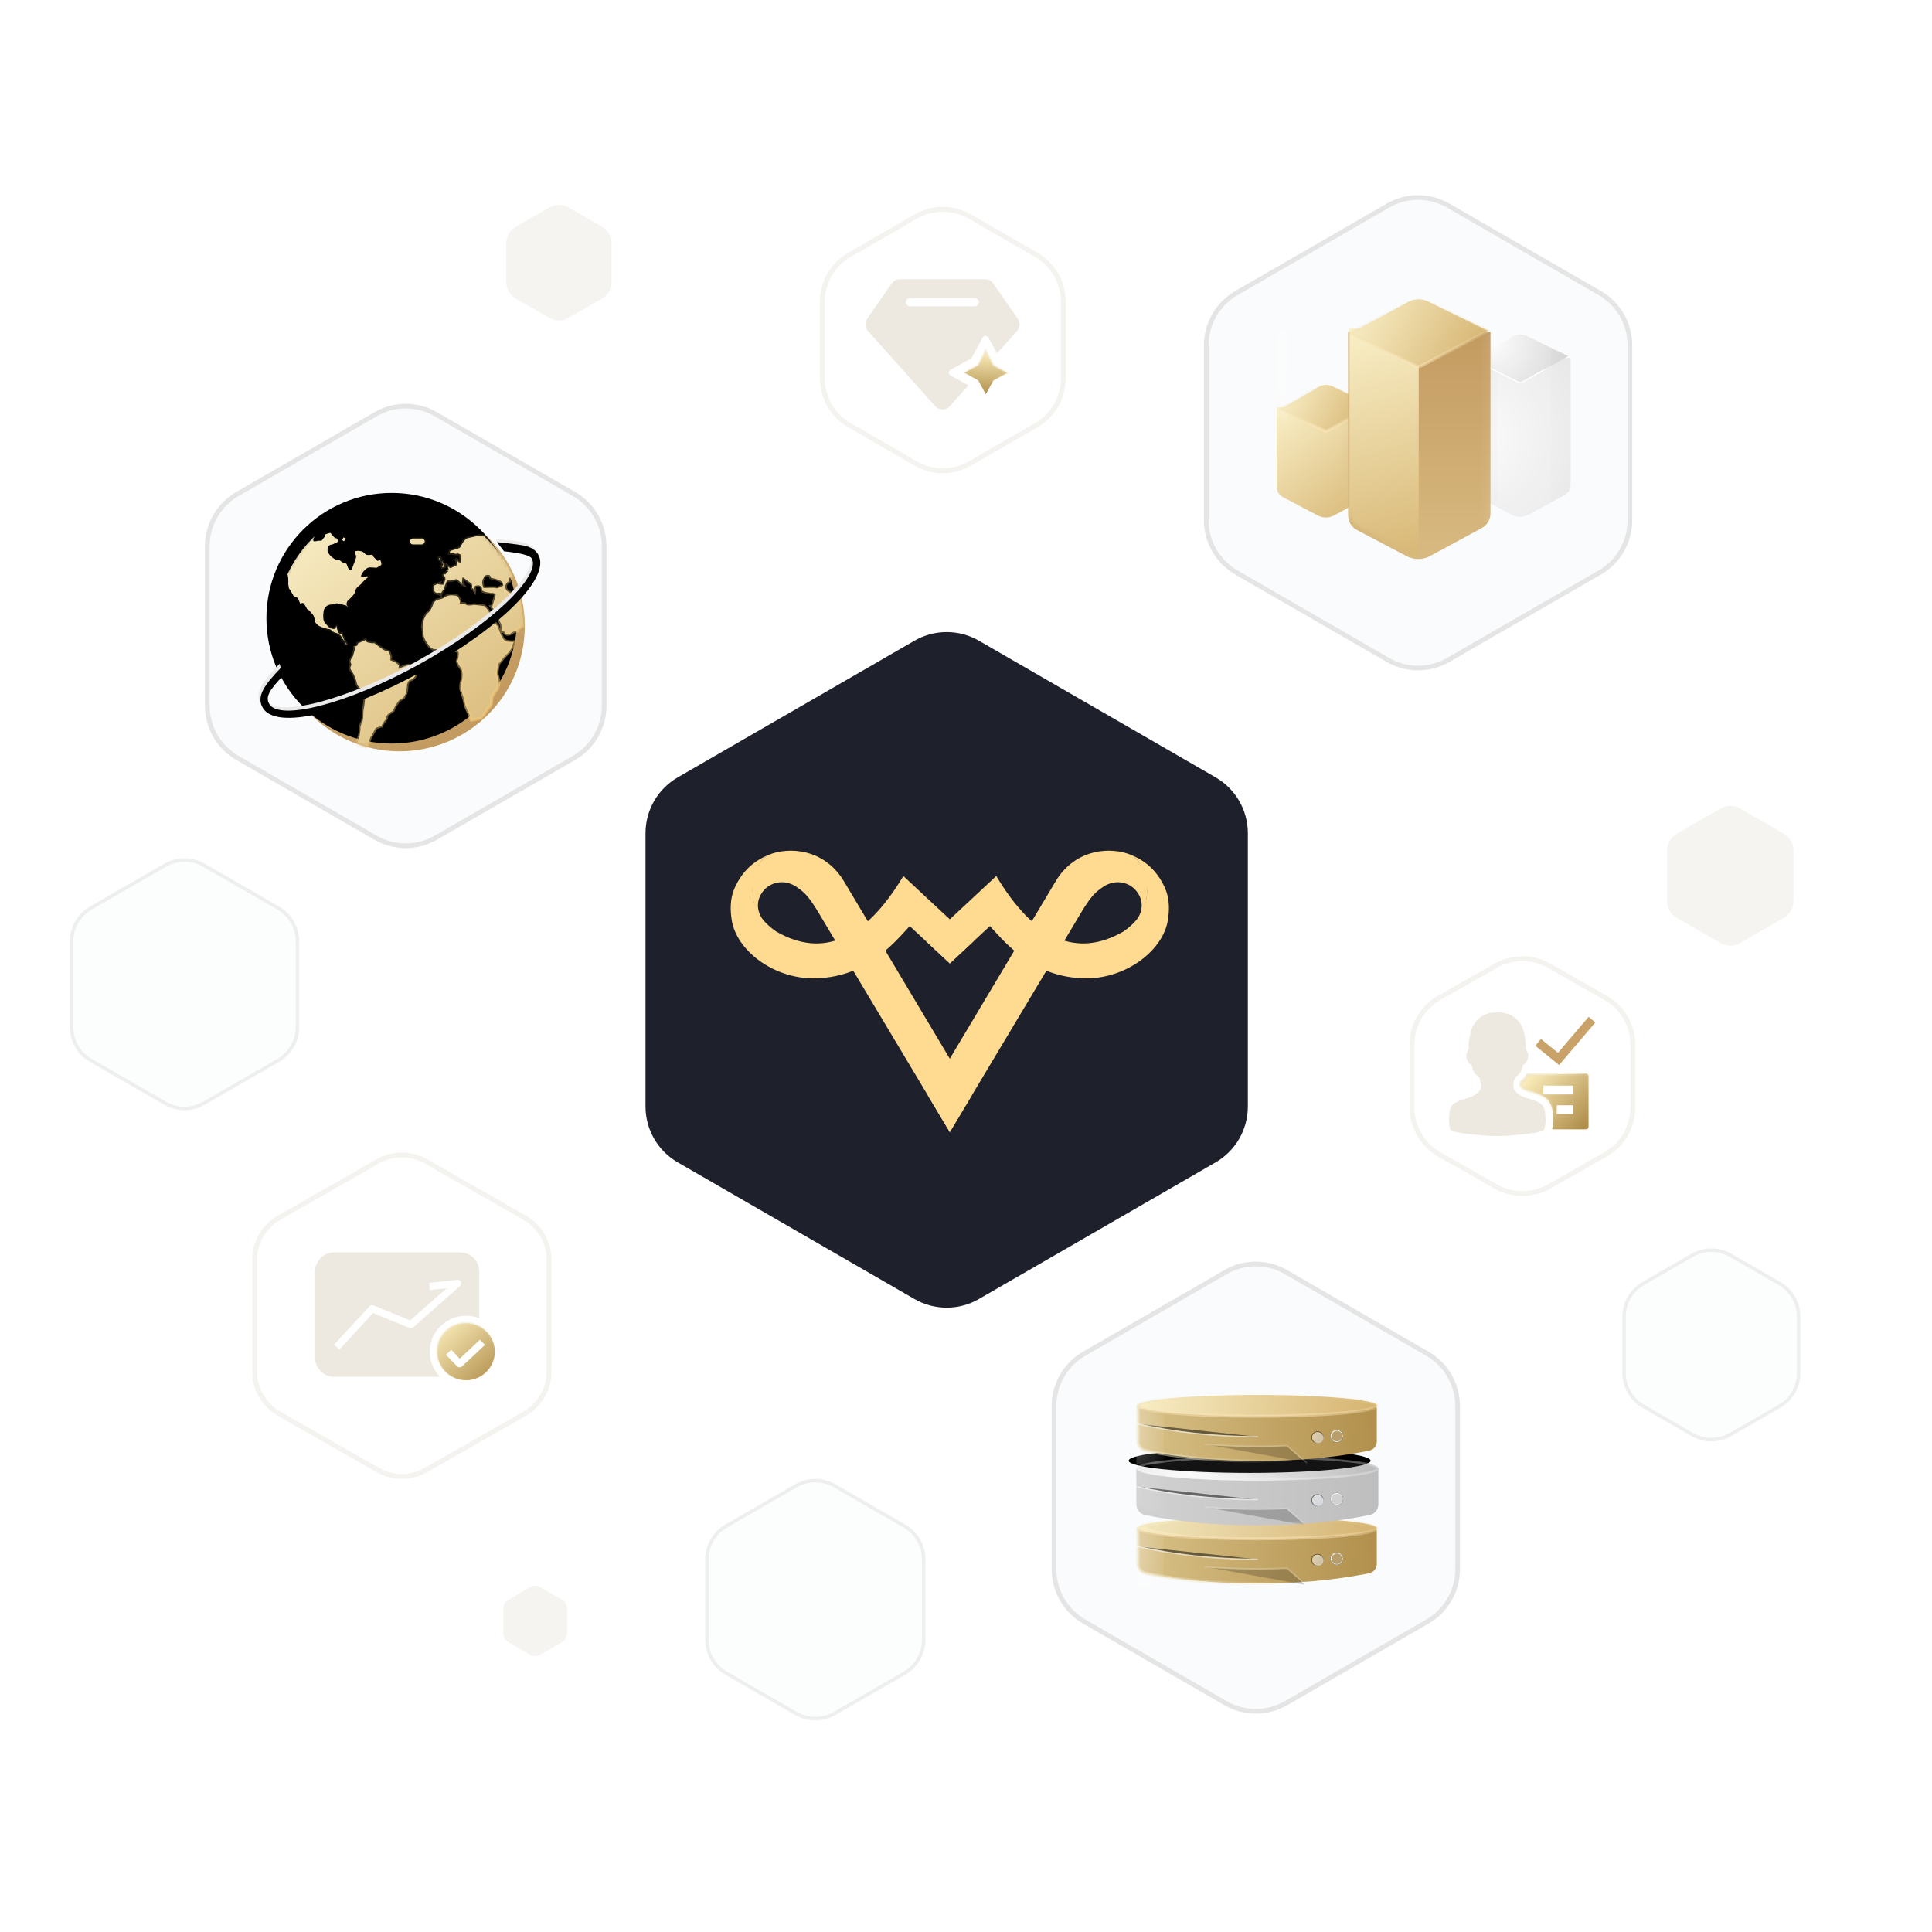 <?xml version="1.0" encoding="UTF-8"?>
<svg width="500px" height="500px" viewBox="0 0 500 500" version="1.1" xmlns="http://www.w3.org/2000/svg" xmlns:xlink="http://www.w3.org/1999/xlink">
    <title>about-pic</title>
    <defs>
        <radialGradient cx="35.072%" cy="31.429%" fx="35.072%" fy="31.429%" r="70.787%" id="radialGradient-1">
            <stop stop-color="#FFECC0" offset="0%"></stop>
            <stop stop-color="#E0C68C" offset="35.63%"></stop>
            <stop stop-color="#C39B61" offset="100%"></stop>
        </radialGradient>
        <circle id="path-2" cx="32.432" cy="32.432" r="32.432"></circle>
        <filter x="-6.9%" y="-6.9%" width="113.9%" height="113.9%" filterUnits="objectBoundingBox" id="filter-4">
            <feGaussianBlur stdDeviation="3.5" in="SourceAlpha" result="shadowBlurInner1"></feGaussianBlur>
            <feOffset dx="-2" dy="-2" in="shadowBlurInner1" result="shadowOffsetInner1"></feOffset>
            <feComposite in="shadowOffsetInner1" in2="SourceAlpha" operator="arithmetic" k2="-1" k3="1" result="shadowInnerInner1"></feComposite>
            <feColorMatrix values="0 0 0 0 1   0 0 0 0 0.945   0 0 0 0 0.793  0 0 0 1 0" type="matrix" in="shadowInnerInner1"></feColorMatrix>
        </filter>
        <linearGradient x1="98.718%" y1="110.023%" x2="1.282%" y2="1.67788397e-13%" id="linearGradient-5">
            <stop stop-color="#D6B471" offset="0%"></stop>
            <stop stop-color="#F8EDC4" offset="100%"></stop>
        </linearGradient>
        <linearGradient x1="50%" y1="3.70033494e-13%" x2="140.016%" y2="95.61%" id="linearGradient-6">
            <stop stop-color="#E0CD9A" stop-opacity="0" offset="0%"></stop>
            <stop stop-color="#FFCC6B" offset="100%"></stop>
        </linearGradient>
        <path d="M27.631,53.453 L27.079,55.54 C21.949,57.106 20.224,58.134 20.225,60.217 C20.228,65.322 37.69,70.078 59.072,70.09 C80.452,70.101 97.908,65.364 97.906,60.26 C97.905,59.357 96.113,57.653 92.53,55.149 L92.073,52.183 C95.6,54.65 97.664,56.193 98.266,56.813 C99.304,57.881 99.852,59.03 99.852,60.259 C99.855,67.112 81.667,72.048 59.071,72.036 C36.475,72.024 18.283,67.069 18.279,60.218 C18.277,56.843 21.532,55.319 27.631,53.453 Z" id="path-7"></path>
        <filter x="-1.2%" y="-5.0%" width="102.5%" height="110.1%" filterUnits="objectBoundingBox" id="filter-8">
            <feGaussianBlur stdDeviation="0.5" in="SourceAlpha" result="shadowBlurInner1"></feGaussianBlur>
            <feOffset dx="0" dy="0" in="shadowBlurInner1" result="shadowOffsetInner1"></feOffset>
            <feComposite in="shadowOffsetInner1" in2="SourceAlpha" operator="arithmetic" k2="-1" k3="1" result="shadowInnerInner1"></feComposite>
            <feColorMatrix values="0 0 0 0 0   0 0 0 0 0   0 0 0 0 0  0 0 0 0.2 0" type="matrix" in="shadowInnerInner1" result="shadowMatrixInner1"></feColorMatrix>
            <feGaussianBlur stdDeviation="0.5" in="SourceAlpha" result="shadowBlurInner2"></feGaussianBlur>
            <feOffset dx="0" dy="1" in="shadowBlurInner2" result="shadowOffsetInner2"></feOffset>
            <feComposite in="shadowOffsetInner2" in2="SourceAlpha" operator="arithmetic" k2="-1" k3="1" result="shadowInnerInner2"></feComposite>
            <feColorMatrix values="0 0 0 0 1   0 0 0 0 1   0 0 0 0 1  0 0 0 1 0" type="matrix" in="shadowInnerInner2" result="shadowMatrixInner2"></feColorMatrix>
            <feMerge>
                <feMergeNode in="shadowMatrixInner1"></feMergeNode>
                <feMergeNode in="shadowMatrixInner2"></feMergeNode>
            </feMerge>
        </filter>
        <linearGradient x1="100%" y1="108.59%" x2="1.15777176e-13%" y2="1.194%" id="linearGradient-9">
            <stop stop-color="#AF8D49" offset="0.841%"></stop>
            <stop stop-color="#FCEEBC" offset="99.508%"></stop>
        </linearGradient>
        <linearGradient x1="-31.318%" y1="-67.44%" x2="67.79%" y2="71.637%" id="linearGradient-10">
            <stop stop-color="#EEE3BF" offset="0%"></stop>
            <stop stop-color="#EEE3BF" stop-opacity="0" offset="100%"></stop>
        </linearGradient>
        <linearGradient x1="100%" y1="108.935%" x2="1.15777176e-13%" y2="0.906%" id="linearGradient-11">
            <stop stop-color="#AF8D49" offset="0.841%"></stop>
            <stop stop-color="#FCEEBC" offset="99.508%"></stop>
        </linearGradient>
        <linearGradient x1="-31.318%" y1="-68.131%" x2="67.79%" y2="71.764%" id="linearGradient-12">
            <stop stop-color="#EEE3BF" offset="0%"></stop>
            <stop stop-color="#EEE3BF" stop-opacity="0" offset="100%"></stop>
        </linearGradient>
        <linearGradient x1="100%" y1="91.47%" x2="1.15777176e-13%" y2="15.455%" id="linearGradient-13">
            <stop stop-color="#AF8D49" offset="0.841%"></stop>
            <stop stop-color="#FCEEBC" offset="99.508%"></stop>
        </linearGradient>
        <linearGradient x1="-31.318%" y1="-33.123%" x2="67.79%" y2="65.315%" id="linearGradient-14">
            <stop stop-color="#EEE3BF" offset="0%"></stop>
            <stop stop-color="#EEE3BF" stop-opacity="0" offset="100%"></stop>
        </linearGradient>
        <radialGradient cx="6.51841301e-13%" cy="50%" fx="6.51841301e-13%" fy="50%" r="467.978%" gradientTransform="translate(0, 0.5), scale(1, 0.618), rotate(15.84), translate(-0, -0.5)" id="radialGradient-15">
            <stop stop-color="#FBFBFB" offset="0%"></stop>
            <stop stop-color="#B3B3B3" offset="100%"></stop>
        </radialGradient>
        <path d="M0,0 L25.78,0 L25.78,32.864 C25.78,33.963 25.179,34.973 24.214,35.496 L14.836,40.581 C13.517,41.296 11.929,41.305 10.602,40.606 L1.598,35.861 C0.615,35.343 2.80059084e-15,34.324 2.66453526e-15,33.213 L0,0 L0,0 Z" id="path-16"></path>
        <linearGradient x1="53.776%" y1="-51.425%" x2="47.7%" y2="63.398%" id="linearGradient-18">
            <stop stop-color="#E5E5E5" offset="0%"></stop>
            <stop stop-color="#BEBEBE" offset="100%"></stop>
        </linearGradient>
        <radialGradient cx="22.018%" cy="19.481%" fx="22.018%" fy="19.481%" r="299.303%" gradientTransform="translate(0.22, 0.195), scale(0.494, 1), rotate(15.606), translate(-0.22, -0.195)" id="radialGradient-19">
            <stop stop-color="#FBFBFB" offset="0%"></stop>
            <stop stop-color="#B3B3B3" offset="100%"></stop>
        </radialGradient>
        <linearGradient x1="26.947%" y1="41.097%" x2="21.92%" y2="66.06%" id="linearGradient-20">
            <stop stop-color="#C8C8C8" stop-opacity="0" offset="0%"></stop>
            <stop stop-color="#FFFFFF" offset="100%"></stop>
        </linearGradient>
        <linearGradient x1="89.211%" y1="110.023%" x2="10.789%" y2="1.67788397e-13%" id="linearGradient-21">
            <stop stop-color="#D6B471" offset="0%"></stop>
            <stop stop-color="#F8EDC4" offset="100%"></stop>
        </linearGradient>
        <path d="M0,0 L25.78,0 L25.78,20.251 C25.78,21.349 25.179,22.359 24.214,22.883 L14.836,27.968 C13.517,28.683 11.929,28.692 10.602,27.993 L1.598,23.248 C0.615,22.73 1.46832321e-15,21.711 1.33226763e-15,20.6 L0,0 L0,0 Z" id="path-22"></path>
        <linearGradient x1="49.905%" y1="100%" x2="49.88%" y2="-44.087%" id="linearGradient-24">
            <stop stop-color="#FFFFFF" stop-opacity="0" offset="0%"></stop>
            <stop stop-color="#FFFFFF" offset="100%"></stop>
        </linearGradient>
        <linearGradient x1="100%" y1="-1.74702362e-13%" x2="100%" y2="149.722%" id="linearGradient-25">
            <stop stop-color="#C39B61" offset="0%"></stop>
            <stop stop-color="#E3CA90" offset="100%"></stop>
        </linearGradient>
        <linearGradient x1="100%" y1="64.638%" x2="1.15777176e-13%" y2="37.806%" id="linearGradient-26">
            <stop stop-color="#D6B471" offset="0%"></stop>
            <stop stop-color="#F8EDC4" offset="100%"></stop>
        </linearGradient>
        <linearGradient x1="50%" y1="3.70033494e-13%" x2="50%" y2="100%" id="linearGradient-27">
            <stop stop-color="#E0CD9A" stop-opacity="0" offset="0%"></stop>
            <stop stop-color="#FFE8BD" stop-opacity="0.487" offset="100%"></stop>
        </linearGradient>
        <linearGradient x1="100%" y1="-1.74702362e-13%" x2="100%" y2="149.722%" id="linearGradient-28">
            <stop stop-color="#C39B61" offset="0%"></stop>
            <stop stop-color="#E3CA90" offset="100%"></stop>
        </linearGradient>
        <path d="M0,0 L36.829,0 L36.829,46.949 C36.829,48.518 35.97,49.961 34.591,50.709 L21.194,57.973 C19.31,58.994 17.041,59.008 15.145,58.009 L2.283,51.231 C0.879,50.491 1.08254354e-15,49.034 8.8817842e-16,47.447 L0,0 L0,0 Z" id="path-29"></path>
        <linearGradient x1="54.651%" y1="110.023%" x2="45.349%" y2="1.67788397e-13%" id="linearGradient-31">
            <stop stop-color="#D6B471" offset="0%"></stop>
            <stop stop-color="#F8EDC4" offset="100%"></stop>
        </linearGradient>
        <linearGradient x1="0%" y1="76.447%" x2="18.246%" y2="76.447%" id="linearGradient-32">
            <stop stop-color="#FFFFFF" stop-opacity="0" offset="0%"></stop>
            <stop stop-color="#FFFFFF" offset="100%"></stop>
        </linearGradient>
        <linearGradient x1="100%" y1="64.638%" x2="1.15777176e-13%" y2="37.806%" id="linearGradient-33">
            <stop stop-color="#D6B471" offset="0%"></stop>
            <stop stop-color="#F8EDC4" offset="100%"></stop>
        </linearGradient>
        <linearGradient x1="50%" y1="3.70033494e-13%" x2="50%" y2="100%" id="linearGradient-34">
            <stop stop-color="#E0CD9A" stop-opacity="0" offset="0%"></stop>
            <stop stop-color="#FFE8BD" stop-opacity="0.487" offset="100%"></stop>
        </linearGradient>
        <linearGradient x1="105.951%" y1="50%" x2="-95.077%" y2="51.552%" id="linearGradient-35">
            <stop stop-color="#AF8D49" offset="0%"></stop>
            <stop stop-color="#FCEEBC" offset="100%"></stop>
        </linearGradient>
        <linearGradient x1="-31.318%" y1="43.339%" x2="67.79%" y2="51.227%" id="linearGradient-36">
            <stop stop-color="#EEE3BF" offset="0%"></stop>
            <stop stop-color="#EEE3BF" stop-opacity="0" offset="100%"></stop>
        </linearGradient>
        <path d="M17.863,11.062 C22.168,11.406 26.651,11.578 31.313,11.578 C33.927,11.578 36.484,11.524 38.985,11.416 L44.003,15.788" id="path-37"></path>
        <filter x="-0.7%" y="-3.8%" width="101.4%" height="107.5%" filterUnits="objectBoundingBox" id="filter-38">
            <feMorphology radius="0.178" operator="dilate" in="SourceAlpha" result="shadowSpreadOuter1"></feMorphology>
            <feOffset dx="0" dy="0" in="shadowSpreadOuter1" result="shadowOffsetOuter1"></feOffset>
            <feMorphology radius="1" operator="erode" in="SourceAlpha" result="shadowInner"></feMorphology>
            <feOffset dx="0" dy="0" in="shadowInner" result="shadowInner"></feOffset>
            <feComposite in="shadowOffsetOuter1" in2="shadowInner" operator="out" result="shadowOffsetOuter1"></feComposite>
            <feColorMatrix values="0 0 0 0 0   0 0 0 0 0   0 0 0 0 0  0 0 0 0.1 0" type="matrix" in="shadowOffsetOuter1"></feColorMatrix>
        </filter>
        <path d="M0,5.76 C9.346,7.865 19.784,9.122 31.313,9.122" id="path-39"></path>
        <filter x="-0.6%" y="-5.3%" width="101.1%" height="110.6%" filterUnits="objectBoundingBox" id="filter-40">
            <feMorphology radius="0.178" operator="dilate" in="SourceAlpha" result="shadowSpreadOuter1"></feMorphology>
            <feOffset dx="0" dy="0" in="shadowSpreadOuter1" result="shadowOffsetOuter1"></feOffset>
            <feMorphology radius="1" operator="erode" in="SourceAlpha" result="shadowInner"></feMorphology>
            <feOffset dx="0" dy="0" in="shadowInner" result="shadowInner"></feOffset>
            <feComposite in="shadowOffsetOuter1" in2="shadowInner" operator="out" result="shadowOffsetOuter1"></feComposite>
            <feColorMatrix values="0 0 0 0 0   0 0 0 0 0   0 0 0 0 0  0 0 0 0.1 0" type="matrix" in="shadowOffsetOuter1"></feColorMatrix>
        </filter>
        <radialGradient cx="0%" cy="50%" fx="0%" fy="50%" r="243.282%" gradientTransform="translate(0, 0.5), scale(1, 0.444), rotate(-90), scale(1, 0.524), translate(-0, -0.5)" id="radialGradient-41">
            <stop stop-color="#FFFFFF" offset="0%"></stop>
            <stop stop-color="#FFFFFF" stop-opacity="0" offset="100%"></stop>
        </radialGradient>
        <linearGradient x1="24.134%" y1="24.666%" x2="79.102%" y2="86.309%" id="linearGradient-42">
            <stop stop-color="#F9F9F9" offset="0%"></stop>
            <stop stop-color="#E2ECF8" offset="100%"></stop>
        </linearGradient>
        <linearGradient x1="59.913%" y1="33.289%" x2="-20.191%" y2="-61.33%" id="linearGradient-43">
            <stop stop-color="#FFFFFF" stop-opacity="0" offset="0%"></stop>
            <stop stop-color="#FFFFFF" offset="100%"></stop>
        </linearGradient>
        <ellipse id="path-44" cx="51.874" cy="11.052" rx="1.61" ry="1.579"></ellipse>
        <filter x="0.0%" y="0.0%" width="100.0%" height="100.0%" filterUnits="objectBoundingBox" id="filter-45">
            <feOffset dx="0" dy="0" in="SourceAlpha" result="shadowOffsetOuter1"></feOffset>
            <feComposite in="shadowOffsetOuter1" in2="SourceAlpha" operator="out" result="shadowOffsetOuter1"></feComposite>
            <feColorMatrix values="0 0 0 0 0   0 0 0 0 0   0 0 0 0 0  0 0 0 0.1 0" type="matrix" in="shadowOffsetOuter1"></feColorMatrix>
        </filter>
        <linearGradient x1="59.913%" y1="33.289%" x2="100%" y2="74.728%" id="linearGradient-46">
            <stop stop-color="#FFFFFF" stop-opacity="0" offset="0%"></stop>
            <stop stop-color="#FFFFFF" offset="100%"></stop>
        </linearGradient>
        <ellipse id="path-47" cx="46.897" cy="11.403" rx="1.61" ry="1.579"></ellipse>
        <filter x="0.0%" y="0.0%" width="100.0%" height="100.0%" filterUnits="objectBoundingBox" id="filter-48">
            <feOffset dx="0" dy="0" in="SourceAlpha" result="shadowOffsetOuter1"></feOffset>
            <feComposite in="shadowOffsetOuter1" in2="SourceAlpha" operator="out" result="shadowOffsetOuter1"></feComposite>
            <feColorMatrix values="0 0 0 0 0   0 0 0 0 0   0 0 0 0 0  0 0 0 0.1 0" type="matrix" in="shadowOffsetOuter1"></feColorMatrix>
        </filter>
        <linearGradient x1="100%" y1="50.61%" x2="1.15777176e-13%" y2="49.492%" id="linearGradient-49">
            <stop stop-color="#D6B471" offset="0%"></stop>
            <stop stop-color="#F8EDC4" offset="100%"></stop>
        </linearGradient>
        <linearGradient x1="50%" y1="3.70033494e-13%" x2="50%" y2="100%" id="linearGradient-50">
            <stop stop-color="#E0CD9A" stop-opacity="0" offset="0%"></stop>
            <stop stop-color="#FFE8BD" stop-opacity="0.487" offset="100%"></stop>
        </linearGradient>
        <linearGradient x1="100%" y1="50%" x2="-105.932%" y2="48.846%" id="linearGradient-51">
            <stop stop-color="#BEBEBE" offset="0%"></stop>
            <stop stop-color="#E5E5E5" offset="100%"></stop>
        </linearGradient>
        <path d="M31.313,14.736 C41.912,14.736 51.589,13.846 60.343,12.067 L60.343,12.067 C61.671,11.797 62.626,10.63 62.627,9.274 L62.627,0 L62.627,0 L0,0 L3.12037053e-07,9.274 C0.001,10.63 0.955,11.797 2.284,12.067 C11.038,13.846 20.714,14.736 31.313,14.736 Z" id="path-52"></path>
        <path d="M17.863,10.009 C22.168,10.353 26.651,10.525 31.313,10.525 C33.927,10.525 36.484,10.471 38.985,10.363 L44.003,14.736" id="path-54"></path>
        <filter x="-0.7%" y="-3.8%" width="101.4%" height="107.5%" filterUnits="objectBoundingBox" id="filter-55">
            <feMorphology radius="0.178" operator="dilate" in="SourceAlpha" result="shadowSpreadOuter1"></feMorphology>
            <feOffset dx="0" dy="0" in="shadowSpreadOuter1" result="shadowOffsetOuter1"></feOffset>
            <feMorphology radius="1" operator="erode" in="SourceAlpha" result="shadowInner"></feMorphology>
            <feOffset dx="0" dy="0" in="shadowInner" result="shadowInner"></feOffset>
            <feComposite in="shadowOffsetOuter1" in2="shadowInner" operator="out" result="shadowOffsetOuter1"></feComposite>
            <feColorMatrix values="0 0 0 0 0   0 0 0 0 0   0 0 0 0 0  0 0 0 0.1 0" type="matrix" in="shadowOffsetOuter1"></feColorMatrix>
        </filter>
        <path d="M0,4.707 C9.346,6.812 19.784,8.07 31.313,8.07" id="path-56"></path>
        <filter x="-0.6%" y="-5.3%" width="101.1%" height="110.6%" filterUnits="objectBoundingBox" id="filter-57">
            <feMorphology radius="0.178" operator="dilate" in="SourceAlpha" result="shadowSpreadOuter1"></feMorphology>
            <feOffset dx="0" dy="0" in="shadowSpreadOuter1" result="shadowOffsetOuter1"></feOffset>
            <feMorphology radius="1" operator="erode" in="SourceAlpha" result="shadowInner"></feMorphology>
            <feOffset dx="0" dy="0" in="shadowInner" result="shadowInner"></feOffset>
            <feComposite in="shadowOffsetOuter1" in2="shadowInner" operator="out" result="shadowOffsetOuter1"></feComposite>
            <feColorMatrix values="0 0 0 0 0   0 0 0 0 0   0 0 0 0 0  0 0 0 0.1 0" type="matrix" in="shadowOffsetOuter1"></feColorMatrix>
        </filter>
        <ellipse id="path-58" cx="51.874" cy="11.052" rx="1.61" ry="1.579"></ellipse>
        <filter x="0.0%" y="0.0%" width="100.0%" height="100.0%" filterUnits="objectBoundingBox" id="filter-59">
            <feOffset dx="0" dy="0" in="SourceAlpha" result="shadowOffsetOuter1"></feOffset>
            <feComposite in="shadowOffsetOuter1" in2="SourceAlpha" operator="out" result="shadowOffsetOuter1"></feComposite>
            <feColorMatrix values="0 0 0 0 0   0 0 0 0 0   0 0 0 0 0  0 0 0 0.1 0" type="matrix" in="shadowOffsetOuter1"></feColorMatrix>
        </filter>
        <ellipse id="path-60" cx="46.897" cy="11.403" rx="1.61" ry="1.579"></ellipse>
        <filter x="0.0%" y="0.0%" width="100.0%" height="100.0%" filterUnits="objectBoundingBox" id="filter-61">
            <feOffset dx="0" dy="0" in="SourceAlpha" result="shadowOffsetOuter1"></feOffset>
            <feComposite in="shadowOffsetOuter1" in2="SourceAlpha" operator="out" result="shadowOffsetOuter1"></feComposite>
            <feColorMatrix values="0 0 0 0 0   0 0 0 0 0   0 0 0 0 0  0 0 0 0.1 0" type="matrix" in="shadowOffsetOuter1"></feColorMatrix>
        </filter>
        <radialGradient cx="22.018%" cy="19.481%" fx="22.018%" fy="19.481%" r="775.356%" gradientTransform="translate(0.22, 0.195), scale(0.101, 1), rotate(4.149), translate(-0.22, -0.195)" id="radialGradient-62">
            <stop stop-color="#FFFFFF" offset="0%"></stop>
            <stop stop-color="#BBBBBB" offset="100%"></stop>
        </radialGradient>
        <ellipse id="path-63" cx="31.313" cy="3.158" rx="31.313" ry="3.158"></ellipse>
        <filter x="-5.6%" y="-55.4%" width="111.2%" height="210.8%" filterUnits="objectBoundingBox" id="filter-64">
            <feGaussianBlur stdDeviation="2.5" in="SourceAlpha" result="shadowBlurInner1"></feGaussianBlur>
            <feOffset dx="-2" dy="-2" in="shadowBlurInner1" result="shadowOffsetInner1"></feOffset>
            <feComposite in="shadowOffsetInner1" in2="SourceAlpha" operator="arithmetic" k2="-1" k3="1" result="shadowInnerInner1"></feComposite>
            <feColorMatrix values="0 0 0 0 1   0 0 0 0 1   0 0 0 0 1  0 0 0 0.5 0" type="matrix" in="shadowInnerInner1"></feColorMatrix>
        </filter>
        <path d="M17.863,11.062 C22.168,11.406 26.651,11.578 31.313,11.578 C33.927,11.578 36.484,11.524 38.985,11.416 L44.003,15.788" id="path-65"></path>
        <filter x="-0.7%" y="-3.8%" width="101.4%" height="107.5%" filterUnits="objectBoundingBox" id="filter-66">
            <feMorphology radius="0.178" operator="dilate" in="SourceAlpha" result="shadowSpreadOuter1"></feMorphology>
            <feOffset dx="0" dy="0" in="shadowSpreadOuter1" result="shadowOffsetOuter1"></feOffset>
            <feMorphology radius="1" operator="erode" in="SourceAlpha" result="shadowInner"></feMorphology>
            <feOffset dx="0" dy="0" in="shadowInner" result="shadowInner"></feOffset>
            <feComposite in="shadowOffsetOuter1" in2="shadowInner" operator="out" result="shadowOffsetOuter1"></feComposite>
            <feColorMatrix values="0 0 0 0 0   0 0 0 0 0   0 0 0 0 0  0 0 0 0.1 0" type="matrix" in="shadowOffsetOuter1"></feColorMatrix>
        </filter>
        <path d="M0,5.76 C9.346,7.865 19.784,9.122 31.313,9.122" id="path-67"></path>
        <filter x="-0.6%" y="-5.3%" width="101.1%" height="110.6%" filterUnits="objectBoundingBox" id="filter-68">
            <feMorphology radius="0.178" operator="dilate" in="SourceAlpha" result="shadowSpreadOuter1"></feMorphology>
            <feOffset dx="0" dy="0" in="shadowSpreadOuter1" result="shadowOffsetOuter1"></feOffset>
            <feMorphology radius="1" operator="erode" in="SourceAlpha" result="shadowInner"></feMorphology>
            <feOffset dx="0" dy="0" in="shadowInner" result="shadowInner"></feOffset>
            <feComposite in="shadowOffsetOuter1" in2="shadowInner" operator="out" result="shadowOffsetOuter1"></feComposite>
            <feColorMatrix values="0 0 0 0 0   0 0 0 0 0   0 0 0 0 0  0 0 0 0.1 0" type="matrix" in="shadowOffsetOuter1"></feColorMatrix>
        </filter>
        <ellipse id="path-69" cx="51.874" cy="11.052" rx="1.61" ry="1.579"></ellipse>
        <filter x="0.0%" y="0.0%" width="100.0%" height="100.0%" filterUnits="objectBoundingBox" id="filter-70">
            <feOffset dx="0" dy="0" in="SourceAlpha" result="shadowOffsetOuter1"></feOffset>
            <feComposite in="shadowOffsetOuter1" in2="SourceAlpha" operator="out" result="shadowOffsetOuter1"></feComposite>
            <feColorMatrix values="0 0 0 0 0   0 0 0 0 0   0 0 0 0 0  0 0 0 0.1 0" type="matrix" in="shadowOffsetOuter1"></feColorMatrix>
        </filter>
        <ellipse id="path-71" cx="46.897" cy="11.403" rx="1.61" ry="1.579"></ellipse>
        <filter x="0.0%" y="0.0%" width="100.0%" height="100.0%" filterUnits="objectBoundingBox" id="filter-72">
            <feOffset dx="0" dy="0" in="SourceAlpha" result="shadowOffsetOuter1"></feOffset>
            <feComposite in="shadowOffsetOuter1" in2="SourceAlpha" operator="out" result="shadowOffsetOuter1"></feComposite>
            <feColorMatrix values="0 0 0 0 0   0 0 0 0 0   0 0 0 0 0  0 0 0 0.1 0" type="matrix" in="shadowOffsetOuter1"></feColorMatrix>
        </filter>
        <path d="M98.333,4.811 L159.609,40.189 C164.766,43.166 167.942,48.668 167.942,54.623 L167.942,125.377 C167.942,131.332 164.766,136.834 159.609,139.811 L98.333,175.189 C93.177,178.166 86.823,178.166 81.667,175.189 L20.391,139.811 C15.234,136.834 12.058,131.332 12.058,125.377 L12.058,54.623 C12.058,48.668 15.234,43.166 20.391,40.189 L81.667,4.811 C86.823,1.834 93.177,1.834 98.333,4.811 Z" id="path-73"></path>
        <linearGradient x1="71.734%" y1="51.781%" x2="6.267%" y2="64.602%" id="linearGradient-75">
            <stop stop-color="#FFE098" offset="0%"></stop>
            <stop stop-color="#FFD37C" offset="100%"></stop>
        </linearGradient>
        <linearGradient x1="71.734%" y1="51.781%" x2="6.267%" y2="64.602%" id="linearGradient-76">
            <stop stop-color="#FFDA91" offset="0%"></stop>
            <stop stop-color="#FFDA91" offset="100%"></stop>
        </linearGradient>
        <linearGradient x1="50%" y1="0%" x2="50%" y2="100%" id="linearGradient-77">
            <stop stop-color="#FFC95B" offset="0%"></stop>
            <stop stop-color="#FFE3A2" offset="100%"></stop>
        </linearGradient>
        <linearGradient x1="50%" y1="0%" x2="50%" y2="100%" id="linearGradient-78">
            <stop stop-color="#FFDA91" offset="0%"></stop>
            <stop stop-color="#FFDA91" offset="100%"></stop>
        </linearGradient>
        <linearGradient x1="71.734%" y1="51.781%" x2="6.267%" y2="64.602%" id="linearGradient-79">
            <stop stop-color="#FFE098" offset="0%"></stop>
            <stop stop-color="#FFD37C" offset="100%"></stop>
        </linearGradient>
        <linearGradient x1="71.734%" y1="51.781%" x2="6.267%" y2="64.602%" id="linearGradient-80">
            <stop stop-color="#FFDA91" offset="0%"></stop>
            <stop stop-color="#FFDA91" offset="100%"></stop>
        </linearGradient>
        <linearGradient x1="50%" y1="0%" x2="50%" y2="100%" id="linearGradient-81">
            <stop stop-color="#FFC95B" offset="0%"></stop>
            <stop stop-color="#FFE3A2" offset="100%"></stop>
        </linearGradient>
        <linearGradient x1="50%" y1="0%" x2="50%" y2="100%" id="linearGradient-82">
            <stop stop-color="#FFDA91" offset="0%"></stop>
            <stop stop-color="#FFDA91" offset="100%"></stop>
        </linearGradient>
    </defs>
    <g id="页面-1" stroke="none" stroke-width="1" fill="none" fill-rule="evenodd">
        <g id="关于万洲" transform="translate(-306, -705)">
            <g id="编组-20" transform="translate(306, 692)">
                <g id="main" transform="translate(14, 61)">
                    <g id="编组-29" transform="translate(31, 54)">
                        <path d="M60,3.114 C62.692,3.114 65.384,3.81 67.796,5.203 L103.558,25.85 C108.382,28.635 111.354,33.782 111.354,39.353 L111.354,80.647 C111.354,83.432 110.611,86.112 109.265,88.443 C107.919,90.775 105.97,92.758 103.558,94.15 L67.796,114.797 C65.384,116.19 62.692,116.886 60,116.886 C57.308,116.886 54.616,116.19 52.204,114.797 L16.442,94.15 C11.618,91.365 8.646,86.218 8.646,80.647 L8.646,39.353 C8.646,36.568 9.389,33.888 10.735,31.557 C12.081,29.225 14.03,27.242 16.442,25.85 L52.204,5.203 C54.616,3.81 57.308,3.114 60,3.114 Z" id="多边形" stroke="#E5E5E5" stroke-width="1.215" fill="#FAFBFC"></path>
                        <g id="形状" transform="translate(25.946, 27.568)">
                            <mask id="mask-3" fill="white">
                                <use xlink:href="#path-2"></use>
                            </mask>
                            <g id="蒙版">
                                <use fill="url(#radialGradient-1)" fill-rule="evenodd" xlink:href="#path-2"></use>
                                <use fill="black" fill-opacity="1" filter="url(#filter-4)" xlink:href="#path-2"></use>
                            </g>
                            <path d="M45.124,24.576 C45.83,24.429 46.251,24.495 46.61,24.549 C46.872,24.589 47.108,24.618 47.275,24.629 C47.538,24.822 47.633,24.959 47.718,25.114 C47.933,25.505 48.16,25.998 48.125,26.169 L48.019,26.68 L48.54,26.656 C48.897,26.639 49.066,26.622 49.179,26.632 C49.729,27.086 50.103,27.113 50.323,27.125 C50.6,27.139 51.182,27.116 51.631,26.973 C53.182,27.138 53.908,27.187 54.378,27.288 C55.163,28.057 55.402,28.438 55.539,28.705 L55.593,28.813 C55.61,28.847 55.625,28.88 55.642,28.912 C56.117,29.74 56.367,30.343 56.639,30.635 C56.836,31.165 57.335,32.072 57.818,32.462 C58.528,34.447 58.802,35.067 59.118,35.565 C59.474,36.126 59.896,36.435 60.163,36.435 C60.96,36.583 61.562,36.605 62.018,36.556 C61.77,37.059 61.626,37.387 61.644,37.788 C60.893,39.032 60.59,39.329 60.33,39.58 C59.916,40.028 59.783,40.157 59.637,40.297 C59.326,40.597 58.999,40.949 58.872,41.243 C58.355,41.801 58.178,42.022 58.043,42.212 C57.72,43.68 57.644,44.407 57.678,44.907 C58.043,46.248 58.138,46.748 58.162,47.085 C58.092,47.706 57.998,47.932 57.907,48.145 C57.814,48.363 57.732,48.572 57.705,48.795 C56.457,50.345 56.428,50.703 56.37,51.064 C56.312,51.433 56.252,51.813 56.248,52.271 C56.163,52.584 56.083,52.803 56.009,53.004 C55.386,53.797 54.525,54.729 54.377,55.313 C54.243,55.502 53.886,56.009 53.7,56.271 C53.416,56.312 52.941,56.398 52.549,56.491 C51.619,56.714 51.266,56.793 51.055,56.806 C50.888,56.619 50.855,56.492 50.823,56.355 C50.776,56.158 50.724,55.946 50.71,55.727 C50.283,54.79 50.125,54.434 49.942,54.021 C49.702,53.475 49.558,53.138 49.474,52.914 C49.189,51.235 49.036,50.865 48.89,50.501 C48.774,50.211 48.648,49.928 48.648,49.627 C48.435,49.116 48.383,48.93 48.344,48.745 C48.314,47.63 48.404,47.271 48.501,46.882 C48.58,46.566 48.662,46.231 48.715,45.826 C48.842,44.853 48.689,44.224 48.52,43.55 C47.66,42.419 47.451,41.895 47.425,41.42 C47.697,40.886 47.829,39.66 47.753,39.219 C47.056,38.696 46.784,38.685 46.409,38.7 C45.925,38.487 45.595,38.378 45.183,38.329 C44.569,38.256 43.761,38.329 43.148,38.387 C42.878,38.413 42.649,38.435 42.504,38.435 C41.529,38.474 41.091,38.391 41.029,38.266 C40.532,38.041 40.359,37.849 40.205,37.686 C40.035,37.506 39.848,37.298 39.848,37.154 C39.285,36.559 38.68,35.272 38.68,34.85 C38.657,33.728 38.506,33.049 38.403,32.672 C38.607,31.265 38.623,30.914 39.026,30.135 C39.246,29.746 39.358,29.548 39.443,29.354 C40.211,28.72 40.337,28.523 40.473,28.323 C40.93,27.533 41.022,27.241 41.106,26.972 C41.169,26.766 41.225,26.57 41.259,26.421 C41.826,25.965 41.967,25.7 42.114,25.7 C43.231,25.458 43.499,25.357 43.683,25.288 C44.018,25.055 44.21,24.927 44.429,24.821 C44.699,24.69 45.014,24.576 45.124,24.576 Z M43.426,15.704 L43.451,15.726 L43.508,15.802 L43.792,16.315 L43.896,16.315 C43.927,16.315 43.955,16.315 43.976,16.328 C43.987,16.335 43.992,16.348 43.997,16.36 C44.064,16.51 44.04,16.73 43.998,16.962 C43.995,16.977 43.993,16.993 43.99,17.008 C43.992,17.019 43.992,17.031 43.992,17.045 C43.993,17.066 43.995,17.085 43.986,17.1 C43.98,17.11 43.968,17.113 43.958,17.118 C43.886,17.155 43.8,17.173 43.707,17.183 L43.577,17.189 L43.565,17.152 C43.535,17.076 43.497,17.021 43.458,16.979 L43.428,16.95 L43.485,16.937 C43.658,16.874 43.723,16.773 43.755,16.688 L43.771,16.639 C43.797,16.546 43.796,16.443 43.739,16.331 C43.716,16.288 43.681,16.236 43.619,16.185 C43.603,16.172 43.582,16.157 43.553,16.14 C43.532,15.992 43.499,15.869 43.457,15.767 L43.426,15.704 Z M42.668,14.871 C42.933,14.821 42.947,14.852 42.961,14.865 L42.986,14.884 L42.977,14.912 C42.97,14.947 42.966,14.982 42.965,15.017 L42.973,15.123 C42.983,15.176 43,15.236 43.035,15.302 L43.055,15.335 C43.014,15.315 42.978,15.301 42.939,15.288 L42.813,15.256 C42.791,15.174 42.761,15.108 42.73,15.037 C42.709,14.992 42.687,14.943 42.668,14.871 Z M38.217,9.787 C38.424,9.787 38.612,9.873 38.748,10.01 C38.886,10.15 38.97,10.343 38.97,10.555 C38.97,10.767 38.886,10.96 38.748,11.1 C38.612,11.237 38.424,11.323 38.217,11.323 L35.9,11.323 C35.692,11.323 35.505,11.237 35.369,11.1 C35.231,10.96 35.146,10.767 35.146,10.555 C35.146,10.343 35.231,10.15 35.369,10.01 C35.505,9.873 35.692,9.787 35.9,9.787 Z M53.179,9.087 C53.827,9.174 54.106,9.192 54.326,9.201 L54.359,9.202 L54.482,9.318 C57.459,12.181 59.894,15.617 61.612,19.452 L61.523,19.525 C61.388,19.636 61.19,19.792 60.848,20.025 L60.832,20.07 C60.784,20.209 60.739,20.402 60.834,20.717 L60.866,20.81 L60.823,20.826 C60.597,20.915 60.396,21.053 60.235,21.229 C59.981,21.505 59.825,21.873 59.825,22.283 C59.825,22.753 60.023,23.176 60.431,23.472 C60.699,23.666 61.069,23.808 62.358,24.591 C62.531,24.729 62.75,24.82 62.968,24.85 C63.115,24.87 63.26,24.862 63.458,24.77 C64.006,26.925 64.338,29.167 64.432,31.469 L64.452,32.14 L64.463,32.129 C64.505,32.102 64.564,32.246 64.554,32.286 L64.454,32.362 L64.459,32.831 C64.442,32.677 64.432,32.555 64.428,32.458 L64.425,32.382 L64.364,32.427 C63.474,33.06 63.144,33.263 62.939,33.419 L62.899,33.45 L62.949,33.655 C62.748,33.655 62.25,33.764 61.829,33.953 C61.576,34.066 61.361,34.211 61.219,34.362 C61.049,34.401 60.825,34.469 60.621,34.552 C59.885,34.573 59.826,34.394 59.763,34.245 C59.685,34.059 59.606,33.896 59.51,33.785 L58.773,33.848 C59.038,32.624 58.828,32.143 58.625,31.68 C58.408,31.187 58.175,30.721 58.175,30.577 C57.807,30.142 57.693,29.606 57.663,29.438 C57.272,29.026 57.072,28.525 56.98,28.255 C56.768,28.058 56.502,27.762 56.29,27.48 L56.226,27.394 L56.325,27.379 L56.462,27.336 C57.246,24.934 57.338,24.512 57.338,24.171 C56.553,23.766 56.408,23.818 56.167,23.906 C53.9,23.533 53.889,23.339 53.856,23.091 C53.835,22.935 53.812,22.763 53.762,22.564 C53.705,22.339 53.568,22.181 53.38,22.075 C53.212,21.979 52.991,21.932 52.798,21.9 C52.052,21.965 51.933,22.091 51.868,22.261 C51.784,22.48 51.838,22.846 51.918,23.157 L51.888,23.327 L51.87,23.293 C51.71,23.01 51.62,22.863 51.51,22.759 L51.468,22.721 L51.214,22.597 C51.251,22.18 51.265,21.94 51.218,21.757 C51.155,21.515 51.013,21.341 50.772,21.259 C49.173,20.078 48.939,19.874 48.753,19.791 L48.575,21.3 C48.643,21.402 48.702,21.492 48.755,21.569 L48.782,21.608 L48.75,21.594 L48.689,21.57 L48.629,21.547 C47.741,20.656 47.484,20.331 47.126,20.286 C45.848,20.758 45.519,20.691 45.313,20.653 C44.916,20.633 44.747,20.612 44.58,21.004 C44.428,21.369 44.351,21.559 44.273,21.757 C43.991,22.478 43.852,22.871 43.832,22.983 C43.477,23.449 43.317,23.624 43.237,23.941 C43.174,23.791 42.953,23.803 42.745,23.816 C42.53,23.829 42.326,23.843 42.191,23.869 L42.246,23.958 C41.979,23.869 41.729,23.731 41.556,23.533 C41.431,23.388 41.352,23.209 41.352,22.994 C41.364,22.512 41.388,22.243 41.418,21.978 C41.934,21.697 42.226,21.591 42.416,21.533 L42.467,21.516 L42.401,21.604 L42.936,21.705 C43.208,21.756 43.593,21.797 43.859,21.702 C44.355,20.443 44.358,20.272 44.329,20.109 C44.278,19.834 44.097,19.568 43.906,19.336 L43.839,19.257 L43.929,19.137 C43.957,19.098 43.983,19.06 44.007,19.025 L44.016,19.008 C44.085,19.047 44.151,19.076 44.209,19.094 L44.292,19.11 L45.081,18.227 L44.542,17.898 C44.886,18.086 45.081,18.079 45.197,18.051 L45,17.038 C45.583,17.603 45.777,17.517 45.975,17.325 C46.806,16.931 46.981,16.893 47.12,16.81 C47.268,16.722 47.39,16.591 47.461,16.376 C47.271,15.824 47.217,15.517 47.204,15.316 L47.202,15.299 L47.312,15.255 C47.35,15.239 47.387,15.221 47.424,15.203 L47.531,15.146 C47.374,15.376 47.51,15.768 47.609,15.843 C48.099,16.109 48.311,16.03 48.438,15.959 C48.29,14.314 48.215,14.069 48.202,13.914 C47.559,13.571 47.335,13.653 47.166,13.761 C46.936,13.747 46.738,13.698 46.549,13.654 C46.363,13.611 46.184,13.571 46.001,13.552 L45.419,13.577 L45.589,13.013 C46.249,12.787 46.494,12.728 46.754,12.661 C47.166,12.554 47.609,12.432 47.921,12.246 C48.249,12.05 48.445,11.788 48.481,11.463 L49.123,10.434 C49.689,9.915 49.898,9.689 50.306,9.657 C50.325,9.656 50.356,9.651 50.398,9.644 L50.554,9.612 C50.676,9.586 50.835,9.549 51.016,9.507 C51.23,9.456 51.479,9.398 51.734,9.341 C52.502,9.177 52.903,9.103 53.179,9.087 Z M63.706,21.515 C63.913,21.515 64.101,21.601 64.237,21.739 C64.375,21.878 64.46,22.071 64.46,22.283 C64.46,22.495 64.375,22.687 64.237,22.827 C64.126,22.939 63.981,23.017 63.819,23.042 C63.668,22.555 63.49,22.063 63.21,21.516 L63.706,21.515 Z M55.794,19.347 C55.604,19.193 55.307,19.111 54.502,19.4 C54.424,19.578 54.335,19.741 54.249,19.9 C53.903,20.538 53.591,21.134 54.184,22.608 C54.513,22.625 56.398,22.51 57.25,22.569 C57.376,22.723 57.653,22.871 59.287,21.995 C59.3,21.626 59.217,21.374 59.097,21.183 C58.941,20.934 58.71,20.788 58.468,20.654 L58.445,20.641 L58.397,20.615 C58.204,20.513 57.852,20.371 56.098,19.919 C56.056,19.644 55.944,19.468 55.794,19.347 Z M23.604,36.063 C23.854,36.408 23.936,36.542 24.056,36.646 C25.006,36.91 25.561,36.941 25.911,36.874 C28.185,38.602 28.607,38.806 28.838,38.842 C29.302,39.046 29.686,39.051 29.684,39.116 C29.989,39.73 30.07,40.107 30.126,40.395 C30.037,40.906 30.073,41.172 30.093,41.323 C31.099,41.686 31.231,41.743 31.337,41.826 C32.165,42.407 32.308,42.677 32.283,42.809 L32.145,43.543 L32.835,43.258 C33.946,42.8 34.317,42.625 34.741,42.625 C35.269,42.625 35.747,42.841 36.092,43.191 C36.439,43.543 36.653,44.029 36.653,44.566 C36.653,45.039 36.482,45.463 36.2,45.79 C35.906,46.13 35.493,46.364 35.029,46.439 C34.423,47.059 34.389,47.627 34.371,48.026 C34.341,48.48 34.281,48.972 34.199,49.332 C34.037,50.027 33.928,50.201 33.804,50.384 C33.695,50.546 33.584,50.716 33.505,50.949 C32.715,51.412 32.28,51.706 32.129,51.921 C30.96,53.542 30.889,54.098 30.759,54.31 C29.876,54.95 29.645,55.08 29.458,55.255 C29.206,55.492 29.041,55.796 29.03,56.062 C29.015,56.388 28.941,56.633 28.66,56.835 C28.001,57.71 27.846,58.074 27.8,58.28 C26.545,58.657 26.48,58.722 26.216,58.92 C25.255,60.798 25.135,60.932 24.956,61.087 C24.164,63.314 23.963,63.7 23.869,63.96 L23.849,64.018 C23.842,64.037 23.837,64.056 23.831,64.076 L23.832,64.071 L23.371,63.939 C22.877,63.793 22.389,63.635 21.907,63.466 L21.701,63.392 L21.701,63.379 C21.712,62.913 21.734,62.431 21.776,62.036 L21.804,61.811 C22.028,61.137 22.088,60.825 22.161,60.587 C22.365,59.409 22.373,59.022 22.334,58.636 C22.446,58.18 22.515,57.954 22.564,57.802 L22.597,57.699 C22.607,57.668 22.616,57.639 22.625,57.609 C22.767,57.458 22.886,57.215 22.951,56.873 C23.033,56.443 23.054,55.856 23.07,55.306 C23.083,54.875 23.093,54.469 23.14,54.208 C23.338,53.209 23.394,52.664 23.447,52.15 C23.532,51.329 23.606,50.583 23.445,49.619 C22.284,48.516 21.988,48.292 21.764,47.985 C21.505,47.628 21.338,47.153 21.338,46.876 C21.159,46.329 21.057,46.113 21.057,45.921 C20.603,44.895 20.415,44.601 20.246,44.345 L20.165,44.222 C20.085,44.103 20.013,43.997 19.955,43.913 C19.669,43.451 19.653,43.301 19.727,43.15 C19.847,42.906 19.966,42.643 19.996,42.369 C19.754,41.845 19.729,41.729 19.747,41.601 C19.779,41.383 19.853,41.152 19.936,40.97 C20.166,40.553 20.219,40.402 20.367,40.338 C20.86,38.762 20.86,38.519 20.881,38.427 C20.89,38.114 20.831,37.822 20.732,37.573 L20.763,37.663 L20.807,37.671 C21.169,37.724 21.311,37.649 21.406,37.558 L21.431,37.532 C21.578,37.376 21.644,37.172 21.672,36.963 C22.795,36.47 23.31,36.225 23.604,36.063 Z M13.087,8.808 C13.087,8.808 14.569,8.162 14.633,8.42 C15.226,9.183 15.614,9.596 15.866,9.688 C16.351,9.716 16.4,9.965 16.403,10.129 C16.443,10.295 16.493,10.396 16.553,10.455 L16.555,10.456 L16.5,10.519 C16.473,10.553 16.448,10.588 16.424,10.624 L16.361,10.737 C15.431,11.183 15.175,11.298 15.02,11.348 C14.295,11.425 14.096,11.662 13.963,11.916 C13.81,12.209 13.805,12.615 13.828,13.075 C14.102,13.826 14.462,14.122 14.724,14.415 C15.55,15.127 15.788,15.175 16.008,15.219 C16.528,15.32 16.754,15.36 16.957,15.391 C17.696,16.108 17.967,16.103 18.231,16.094 C18.59,16.17 18.789,16.453 18.813,16.529 C19.244,17.981 19.589,18.005 19.852,17.897 L19.922,17.865 C19.979,17.838 20.031,17.81 20.079,17.797 C21.154,15.06 21.213,14.787 21.214,14.531 C21.216,14.274 21.156,14.032 21.027,13.837 C20.936,13.495 20.88,13.264 20.842,13.092 C21.471,12.98 21.718,12.991 21.875,12.98 C22.777,13.09 22.98,13.231 23.112,13.367 L23.167,13.425 C23.531,13.813 23.966,14.066 24.046,14.066 C24.708,14.068 25.145,14.032 25.427,13.973 C25.557,14.238 25.661,14.446 25.758,14.585 C26.057,14.907 26.199,15.05 26.346,15.197 C26.478,15.33 26.703,15.455 26.703,15.572 L27.472,15.394 C27.935,16.34 27.711,16.775 27.557,16.737 C26.961,17.08 26.839,17.231 26.66,17.3 C26.4,17.4 26.047,17.346 25.685,17.31 C24.973,17.249 24.611,17.258 24.303,17.356 C23.995,17.455 23.523,17.838 23.14,18.3 C22.771,18.746 22.5,19.25 22.469,19.581 C23.333,20.029 23.655,19.811 23.982,19.56 C24.106,19.592 24.218,19.623 24.316,19.652 L24.412,19.68 L24.402,19.696 C24.345,19.776 24.295,19.834 24.259,19.856 L24.241,19.865 C22.934,20.843 22.706,21.456 22.423,21.647 C21.338,22.541 21.169,22.761 21.105,23.026 L21.087,23.112 C20.95,23.495 20.874,23.745 20.835,23.903 C20.716,24.033 20.607,24.215 20.503,24.416 C19.734,25.277 19.547,25.433 19.374,25.577 C19.028,25.866 18.734,26.125 18.734,26.868 C18.888,27.13 18.954,27.425 18.994,27.69 L18.996,27.706 L18.994,27.696 C18.928,27.505 18.856,27.346 18.792,27.238 L18.747,27.167 C16.885,26.635 16.366,26.578 16.133,26.572 L16.078,26.571 C15.077,26.915 14.926,26.849 14.586,26.883 C14.056,26.937 13.606,27.185 13.286,27.552 C12.971,27.912 12.782,28.388 12.774,28.91 C12.71,29.313 12.703,29.55 12.703,29.787 C12.703,30.026 12.71,30.264 12.726,30.442 C12.784,31.005 12.914,31.256 13.034,31.49 C14.133,32.795 14.41,33.006 14.651,33.05 C16.15,33.515 15.92,32.872 15.97,32.622 C16.217,32.308 16.18,32.421 16.143,32.533 C16.568,34.843 17.067,34.453 17.448,34.429 C17.856,35.378 17.929,35.615 17.992,35.825 C18.173,36.22 18.289,36.408 18.367,36.533 L18.419,36.618 C18.434,36.644 18.447,36.668 18.459,36.693 C18.563,36.89 18.68,37.038 18.802,37.148 L18.893,37.222 L18.864,37.214 C18.78,37.191 18.705,37.165 18.638,37.133 L18.544,37.081 C18.442,36.755 18.342,36.484 18.145,36.219 C17.969,35.982 17.738,35.759 17.56,35.621 C17.423,35.09 17.253,34.935 17.07,34.781 C16.64,34.423 16.035,34.16 15.679,34.118 C15.249,33.944 15.125,33.822 15.001,33.691 C14.758,33.435 14.496,33.212 14.083,33.212 C13.797,33.212 13.512,33.102 13.232,33.004 C12.944,32.902 12.659,32.808 12.384,32.775 C12.205,32.62 11.939,32.521 11.633,32.451 C10.664,31.703 10.576,31.373 10.569,31.202 C10.555,30.915 10.414,30.197 10.158,29.68 C9.525,28.905 9.37,28.701 9.178,28.517 C8.972,28.321 8.732,28.168 8.538,28.076 C8.115,27.216 7.78,26.729 7.481,26.466 C7.151,26.512 6.915,26.57 6.752,26.639 L6.744,26.642 L6.722,26.583 C6.337,25.58 6.196,25.326 6.025,25.159 L5.996,25.132 C5.788,24.942 5.496,24.818 5.109,24.784 C4.577,23.925 4.446,23.594 4.262,23.288 C4.129,23.069 3.974,22.872 3.834,22.735 C3.818,22.535 3.78,22.324 3.74,22.109 C3.677,21.772 3.6,21.423 3.669,21.11 C3.678,20.347 3.639,19.583 3.412,18.89 L3.451,19.026 L3.591,18.728 C5.185,15.366 7.319,12.363 9.879,9.796 L10.231,9.449 L10.445,9.243 L10.41,9.315 C9.501,11.21 11.027,10.327 11.581,10.36 L11.621,10.364 C11.894,10.408 12.099,10.374 12.303,10.335 C12.884,9.562 13.009,9.353 13.154,9.371 Z M17.897,9.517 C18.227,9.612 18.554,9.722 18.535,9.8 C18.343,10.065 18.203,10.284 18.105,10.467 L18.068,10.538 L17.982,10.459 C17.867,10.359 17.761,10.283 17.663,10.228 L17.58,10.185 L17.652,10.105 L17.716,10.015 C17.808,9.871 17.864,9.702 17.897,9.517 Z" stroke="url(#linearGradient-6)" stroke-width="0.81" fill="url(#linearGradient-5)" mask="url(#mask-3)"></path>
                        </g>
                        <g id="路径" fill-rule="nonzero" transform="translate(59.065, 62.109) rotate(-29) translate(-59.065, -62.109)">
                            <use fill="#EAEAEA" xlink:href="#path-7"></use>
                            <use fill="black" fill-opacity="1" filter="url(#filter-8)" xlink:href="#path-7"></use>
                        </g>
                    </g>
                    <g id="编组-31" transform="translate(194, 4)">
                        <path d="M43,4.041 L60.177,13.959 C64.509,16.459 67.177,21.081 67.177,26.083 L67.177,45.917 C67.177,50.919 64.509,55.541 60.177,58.041 L43,67.959 C38.668,70.459 33.332,70.459 29,67.959 L11.823,58.041 C7.491,55.541 4.823,50.919 4.823,45.917 L4.823,26.083 C4.823,21.081 7.491,16.459 11.823,13.959 L29,4.041 C33.332,1.541 38.668,1.541 43,4.041 Z" id="多边形备份-5" stroke="#EDE9E1" stroke-width="1.26" opacity="0.5"></path>
                        <g id="钻石" transform="translate(15.966, 20.272)">
                            <path d="M31.021,-3.55271368e-15 C31.846,-3.70436096e-15 32.62,0.404 33.091,1.082 L39.459,10.251 C40.125,11.209 40.045,12.499 39.268,13.368 L34.068,19.18 L31.818,15.097 C31.76,14.991 31.68,14.9 31.584,14.828 L31.483,14.764 C31.075,14.542 30.565,14.694 30.344,15.101 L27.535,20.277 C27.458,20.419 27.341,20.537 27.198,20.614 L22.023,23.423 C21.881,23.499 21.765,23.615 21.688,23.755 C21.464,24.162 21.611,24.673 22.018,24.897 L26.664,27.457 L21.833,32.857 C21.802,32.892 21.77,32.926 21.737,32.959 L21.635,33.055 C20.598,33.983 19.005,33.894 18.077,32.857 L0.643,13.368 C-0.135,12.499 -0.214,11.209 0.451,10.251 L6.82,1.082 C7.291,0.404 8.064,-1.18062035e-15 8.889,-1.33226763e-15 Z M28.311,4.893 L11.534,4.893 C10.955,4.893 10.485,5.363 10.485,5.942 C10.485,6.521 10.955,6.99 11.534,6.99 L28.311,6.99 C28.89,6.99 29.359,6.521 29.359,5.942 C29.359,5.363 28.89,4.893 28.311,4.893 Z" id="形状" fill="#EDE9E1"></path>
                            <path d="M35.09,20.319 L33.934,24.218 L35.09,28.118 L31.14,26.975 L27.19,28.118 L28.346,24.218 L27.19,20.319 L31.14,21.462 L35.09,20.319 Z" id="星形备份-4" stroke="url(#linearGradient-10)" stroke-width="0.7" fill="url(#linearGradient-9)" transform="translate(31.14, 24.218) rotate(45) translate(-31.14, -24.218)"></path>
                        </g>
                    </g>
                    <g id="编组-32" transform="translate(46, 249)">
                        <path d="M50.246,3.565 L75.751,18.123 C79.68,20.366 82.105,24.542 82.105,29.066 L82.105,57.934 C82.105,62.458 79.68,66.634 75.751,68.877 L50.246,83.435 C46.375,85.644 41.625,85.644 37.754,83.435 L12.249,68.877 C8.32,66.634 5.895,62.458 5.895,57.934 L5.895,29.066 C5.895,24.542 8.32,20.366 12.249,18.123 L37.754,3.565 C41.625,1.356 46.375,1.356 50.246,3.565 Z" id="多边形备份-7" stroke="#EDE9E1" stroke-width="1.26" opacity="0.5"></path>
                        <g id="编组-7" transform="translate(21.525, 27.109)">
                            <path d="M37.523,8.8817842e-16 C40.279,3.81968218e-16 42.512,2.234 42.512,4.99 L42.513,17.055 C41.448,16.639 40.288,16.411 39.074,16.411 C33.892,16.411 29.69,20.574 29.69,25.709 C29.69,28.241 30.712,30.537 32.369,32.214 L4.99,32.213 C2.234,32.213 1.22565189e-15,29.98 8.8817842e-16,27.224 L8.8817842e-16,4.99 C5.50704952e-16,2.234 2.234,1.22565189e-15 4.99,8.8817842e-16 L37.523,8.8817842e-16 Z" id="矩形-3" fill="#EDE9E1"></path>
                            <ellipse id="椭圆形" stroke="url(#linearGradient-12)" stroke-width="0.63" fill="url(#linearGradient-11)" cx="39.074" cy="25.709" rx="7.46" ry="7.389"></ellipse>
                            <polyline id="路径-2备份" stroke="#FFFFFF" stroke-width="1.871" stroke-linejoin="round" fill-rule="nonzero" transform="translate(38.796, 25.862) scale(-1, 1) rotate(-6.727) translate(-38.796, -25.862)" points="34.6 22.76 39.819 28.965 42.992 26.357"></polyline>
                            <polyline id="路径-4" stroke="#FFFFFF" stroke-width="1.871" stroke-linejoin="round" fill-rule="nonzero" points="5.627 24.519 14.768 14.607 24.805 18.684 36.878 8.053 29.667 8.822"></polyline>
                        </g>
                    </g>
                    <g id="编组-15" transform="translate(347, 198)">
                        <path d="M39.92,3.935 L54.499,12.224 C58.875,14.713 61.579,19.36 61.579,24.394 L61.579,40.606 C61.579,45.64 58.875,50.287 54.499,52.776 L39.92,61.065 C35.629,63.505 30.371,63.505 26.08,61.065 L11.501,52.776 C7.125,50.287 4.421,45.64 4.421,40.606 L4.421,24.394 C4.421,19.36 7.125,14.713 11.501,12.224 L26.08,3.935 C30.371,1.495 35.629,1.495 39.92,3.935 Z" id="多边形备份-8" stroke="#EDE9E1" stroke-width="1.26" opacity="0.5"></path>
                        <g id="编组-5" transform="translate(14, 16)">
                            <path d="M35.421,15.855 C35.613,15.855 35.788,15.931 35.914,16.054 C36.037,16.175 36.114,16.341 36.114,16.524 L36.114,29.593 C36.114,29.777 36.037,29.943 35.914,30.063 C35.788,30.187 35.613,30.262 35.421,30.262 L26.67,30.263 C26.751,29.962 26.821,29.615 26.873,29.218 C27.003,28.231 26.98,26.939 26.767,25.313 C26.576,23.997 26.018,23.026 25.204,22.337 C24.542,21.777 23.769,21.333 22.877,21.012 C22.175,20.761 21.444,20.528 20.682,20.314 C20.172,20.171 19.721,19.979 19.335,19.728 C19.095,19.57 18.907,19.418 18.613,18.863 C18.623,18.687 18.653,18.39 18.677,18.155 C18.897,17.902 19.124,17.69 19.362,17.477 C19.72,17.182 20.057,16.771 20.33,16.203 Z" id="路径-3" stroke="url(#linearGradient-14)" stroke-width="0.84" fill="url(#linearGradient-13)"></path>
                            <polyline id="路径-2备份" stroke="#C8A268" stroke-width="2.268" fill-rule="nonzero" transform="translate(30.037, 6.964) scale(-1, 1) translate(-30.037, -6.964)" points="23.074 1.881 31.728 12.048 37 7.767"></polyline>
                            <line x1="27.881" y1="25.176" x2="32.207" y2="25.176" id="路径-8备份" stroke="#FFFFFF" stroke-width="2.268" fill-rule="nonzero"></line>
                            <line x1="24.42" y1="20.094" x2="32.207" y2="20.094" id="路径-8" stroke="#FFFFFF" stroke-width="2.268" fill-rule="nonzero"></line>
                            <path d="M12.263,0 C11.809,0 11.332,0.041 10.832,0.124 C10.332,0.207 9.833,0.354 9.333,0.567 C8.833,0.78 8.351,1.075 7.885,1.453 C7.419,1.831 6.982,2.315 6.573,2.906 C6.142,3.52 5.829,4.217 5.636,4.997 C5.443,5.776 5.301,6.509 5.21,7.194 C5.119,7.997 5.074,8.8 5.074,9.604 C4.947,9.755 4.841,9.929 4.758,10.125 L4.656,10.387 C4.588,10.577 4.54,10.8 4.512,11.056 C4.478,11.364 4.517,11.694 4.631,12.049 C4.745,12.427 4.87,12.71 5.006,12.899 C5.142,13.088 5.267,13.23 5.381,13.324 C5.517,13.419 5.664,13.49 5.824,13.537 C5.892,13.915 5.983,14.258 6.096,14.565 C6.187,14.825 6.3,15.096 6.437,15.38 C6.573,15.663 6.732,15.876 6.914,16.018 C7.232,16.301 7.533,16.585 7.817,16.868 C7.894,16.946 8.345,18.676 8.345,18.959 C8.345,19.242 8.299,19.514 8.208,19.774 C8.118,20.034 7.959,20.288 7.732,20.536 C7.504,20.784 7.175,21.05 6.744,21.333 C6.198,21.688 5.568,21.965 4.852,22.166 C4.137,22.367 3.45,22.585 2.791,22.822 C2.132,23.058 1.559,23.383 1.071,23.796 C0.582,24.21 0.281,24.806 0.168,25.586 C-0.014,26.98 -0.048,28.108 0.066,28.97 C0.179,29.832 0.338,30.358 0.542,30.547 C0.625,30.616 0.801,30.691 1.07,30.772 L1.175,30.803 L1.411,30.866 C1.702,30.94 2.033,31.011 2.404,31.081 L2.631,31.122 L3.115,31.203 C3.498,31.263 3.903,31.322 4.33,31.379 L4.655,31.421 L5.329,31.504 C5.867,31.567 6.41,31.625 6.957,31.677 L7.385,31.717 C7.998,31.788 8.753,31.852 9.65,31.911 C10.08,31.94 10.539,31.961 11.028,31.976 L11.4,31.986 C11.632,31.993 11.851,31.997 12.059,31.999 L12.734,32 C12.934,32 13.145,31.997 13.368,31.992 L13.594,31.986 C14.226,31.972 14.81,31.947 15.346,31.911 L15.923,31.871 C16.48,31.83 16.972,31.786 17.402,31.74 L17.622,31.715 L17.214,31.752 C18.043,31.681 18.861,31.598 19.667,31.504 L20.342,31.421 C20.89,31.352 21.403,31.279 21.882,31.203 L22.365,31.122 C22.829,31.04 23.236,30.955 23.585,30.866 L23.822,30.803 C24.15,30.71 24.361,30.624 24.454,30.547 C24.659,30.358 24.817,29.832 24.931,28.97 C25.045,28.108 25.011,26.98 24.829,25.586 C24.715,24.806 24.414,24.21 23.926,23.796 C23.438,23.383 22.864,23.058 22.205,22.822 C21.547,22.585 20.86,22.367 20.144,22.166 C19.429,21.965 18.798,21.688 18.253,21.333 C17.822,21.05 17.492,20.784 17.265,20.536 C17.038,20.288 16.879,20.034 16.788,19.774 C16.697,19.514 16.652,19.242 16.652,18.959 C16.652,18.676 16.768,17.801 16.795,17.719 C16.84,17.577 17.102,16.946 17.18,16.868 C17.464,16.585 17.765,16.301 18.083,16.018 C18.265,15.876 18.423,15.663 18.56,15.38 C18.696,15.096 18.81,14.825 18.901,14.565 C19.014,14.258 19.105,13.915 19.173,13.537 C19.332,13.49 19.48,13.419 19.616,13.324 C19.73,13.23 19.855,13.088 19.991,12.899 C20.127,12.71 20.252,12.427 20.366,12.049 C20.479,11.694 20.519,11.364 20.485,11.056 C20.457,10.8 20.408,10.577 20.34,10.387 L20.297,10.277 C20.207,10.017 20.082,9.792 19.923,9.604 C19.923,8.8 19.877,7.997 19.786,7.194 C19.695,6.509 19.554,5.776 19.36,4.997 C19.167,4.217 18.855,3.52 18.423,2.906 C18.015,2.315 17.577,1.831 17.112,1.453 C16.646,1.075 16.163,0.78 15.664,0.567 C15.164,0.354 14.664,0.207 14.165,0.124 C13.665,0.041 13.188,0 12.734,0 L12.498,0.004 L12.263,0 Z" id="路径" fill="#EDE9E1"></path>
                        </g>
                    </g>
                    <path d="M436.297,161.218 L447.665,167.771 C449.214,168.663 450.168,170.315 450.168,172.103 L450.168,185.195 C450.168,186.983 449.214,188.634 447.665,189.527 L436.297,196.08 C434.752,196.971 432.848,196.971 431.303,196.08 L419.935,189.527 C418.386,188.634 417.432,186.983 417.432,185.195 L417.432,172.103 C417.432,170.315 418.386,168.663 419.935,167.771 L431.303,161.218 C432.848,160.327 434.752,160.327 436.297,161.218 Z" id="多边形备份-10" fill="#A59067" opacity="0.1"></path>
                    <path d="M133.147,5.687 L141.787,10.668 C143.336,11.561 144.29,13.212 144.29,15 L144.29,24.947 C144.29,26.735 143.336,28.386 141.787,29.279 L133.147,34.259 C131.602,35.15 129.698,35.15 128.153,34.259 L119.513,29.279 C117.964,28.386 117.01,26.735 117.01,24.947 L117.01,15 C117.01,13.212 117.964,11.561 119.513,10.668 L128.153,5.687 C129.698,4.797 131.602,4.797 133.147,5.687 Z" id="多边形备份-13" fill="#A59067" opacity="0.1"></path>
                    <path d="M125.75,362.722 L131.477,366.028 C132.251,366.475 132.727,367.3 132.727,368.193 L132.727,374.807 C132.727,375.7 132.251,376.525 131.477,376.972 L125.75,380.278 C124.976,380.725 124.024,380.725 123.25,380.278 L117.523,376.972 C116.749,376.525 116.273,375.7 116.273,374.807 L116.273,368.193 C116.273,367.3 116.749,366.475 117.523,366.028 L123.25,362.722 C124.024,362.275 124.976,362.275 125.75,362.722 Z" id="多边形备份-11" fill="#A59067" opacity="0.1"></path>
                    <path d="M38.744,175.897 L57.973,186.982 C61.07,188.767 62.978,192.07 62.978,195.645 L62.978,217.786 C62.978,221.362 61.07,224.665 57.973,226.45 L38.744,237.534 C35.653,239.316 31.847,239.316 28.756,237.534 L9.527,226.45 C6.43,224.665 4.522,221.362 4.522,217.786 L4.522,195.645 C4.522,192.07 6.43,188.767 9.527,186.982 L28.756,175.897 C31.847,174.116 35.653,174.116 38.744,175.897 Z" id="多边形备份-6" stroke="#C8C9CB" stroke-width="0.9" fill="#F5F7F9" opacity="0.3"></path>
                    <path d="M201.994,336.509 L220.053,346.919 C223.151,348.704 225.059,352.008 225.059,355.583 L225.059,376.376 C225.059,379.951 223.151,383.254 220.053,385.04 L201.994,395.45 C198.903,397.232 195.097,397.232 192.006,395.45 L173.947,385.04 C170.849,383.254 168.941,379.951 168.941,376.376 L168.941,355.583 C168.941,352.008 170.849,348.704 173.947,346.919 L192.006,336.509 C195.097,334.727 198.903,334.727 201.994,336.509 Z" id="多边形备份-9" stroke="#C8C9CB" stroke-width="0.9" fill="#F5F7F9" opacity="0.3"></path>
                    <path d="M433.894,276.877 L446.497,284.142 C449.595,285.928 451.503,289.231 451.503,292.806 L451.503,307.309 C451.503,310.884 449.595,314.187 446.497,315.973 L433.894,323.238 C430.803,325.02 426.997,325.02 423.906,323.238 L411.303,315.973 C408.205,314.187 406.297,310.884 406.297,307.309 L406.297,292.806 C406.297,289.231 408.205,285.928 411.303,284.142 L423.906,276.877 C426.997,275.095 430.803,275.095 433.894,276.877 Z" id="多边形备份-12" stroke="#C8C9CB" stroke-width="0.9" fill="#F5F7F9" opacity="0.3"></path>
                    <g id="编组-30" transform="translate(289, 0)">
                        <path d="M64,3.114 C66.692,3.114 69.384,3.81 71.796,5.203 L111.022,27.85 C115.846,30.635 118.818,35.782 118.818,41.353 L118.818,86.647 C118.818,89.432 118.075,92.112 116.729,94.443 C115.383,96.775 113.434,98.758 111.022,100.15 L71.796,122.797 C69.384,124.19 66.692,124.886 64,124.886 C61.308,124.886 58.616,124.19 56.204,122.797 L16.978,100.15 C12.154,97.365 9.182,92.218 9.182,86.647 L9.182,41.353 C9.182,35.782 12.154,30.635 16.978,27.85 L56.204,5.203 C58.616,3.81 61.308,3.114 64,3.114 Z" id="多边形备份-2" stroke="#E5E5E5" stroke-width="1.215" fill="#FAFBFC"></path>
                        <g id="编组-28" transform="translate(26.734, 28.354)">
                            <g id="编组-27备份" transform="translate(50.26, 9.58)">
                                <g id="矩形备份-6" transform="translate(0.696, 6.706)">
                                    <mask id="mask-17" fill="white">
                                        <use xlink:href="#path-16"></use>
                                    </mask>
                                    <use id="蒙版" fill="url(#radialGradient-15)" xlink:href="#path-16"></use>
                                    <rect id="矩形" fill-opacity="0.2" fill="#C7C7C7" opacity="0.5" style="mix-blend-mode: multiply;" mask="url(#mask-17)" x="-0.972" y="-0.968" width="7.777" height="42.577"></rect>
                                    <path d="M12.832,1.063 L25.887,-2.129 L25.887,37.608 C25.887,37.801 25.784,37.98 25.616,38.076 L12.832,45.378 L12.832,45.378 L12.832,1.063 Z" fill="url(#linearGradient-18)" mask="url(#mask-17)"></path>
                                </g>
                                <path d="M11.622,1.078 C12.757,0.511 14.09,0.505 15.23,1.061 L25.823,6.232 L14.015,12.943 C13.641,13.126 13.204,13.124 12.831,12.938 L1.3,7.176 Z" id="矩形备份-4" stroke="url(#linearGradient-20)" stroke-width="0.32" fill="url(#radialGradient-19)"></path>
                            </g>
                            <g id="编组-27备份-2" transform="translate(0, 22.353)">
                                <g id="矩形备份-6" transform="translate(0.696, 6.706)">
                                    <mask id="mask-23" fill="white">
                                        <use xlink:href="#path-22"></use>
                                    </mask>
                                    <use id="蒙版" fill="url(#linearGradient-21)" xlink:href="#path-22"></use>
                                    <rect id="矩形备份-5" fill="url(#linearGradient-24)" opacity="0.5" mask="url(#mask-23)" x="0" y="-20.224" width="2.916" height="59.607"></rect>
                                    <path d="M12.725,0.957 L25.78,-2.235 L25.78,24.888 C25.78,25.082 25.677,25.26 25.509,25.356 L12.725,32.659 L12.725,32.659 L12.725,0.957 Z" fill="url(#linearGradient-25)" mask="url(#mask-23)"></path>
                                    <rect id="矩形" fill-opacity="0.2" fill="#C0A776" opacity="0.5" style="mix-blend-mode: multiply;" mask="url(#mask-23)" x="16.527" y="-3.871" width="13.61" height="33.868"></rect>
                                </g>
                                <path d="M11.744,1.291 C12.808,0.764 14.056,0.76 15.123,1.281 L25.298,6.249 L13.897,12.728 C13.594,12.872 13.241,12.869 12.941,12.719 L1.811,7.158 Z" id="矩形备份-4" stroke="url(#linearGradient-27)" stroke-width="0.81" fill="url(#linearGradient-26)"></path>
                            </g>
                            <g id="编组-27" transform="translate(18.179, 0)">
                                <g id="矩形备份-6" transform="translate(0.994, 9.58)">
                                    <mask id="mask-30" fill="white">
                                        <use xlink:href="#path-29"></use>
                                    </mask>
                                    <use id="蒙版" fill="url(#linearGradient-28)" xlink:href="#path-29"></use>
                                    <rect id="矩形备份-5" fill="url(#linearGradient-31)" mask="url(#mask-30)" x="0.076" y="-1.064" width="18.179" height="59.607"></rect>
                                    <rect id="矩形备份-30" fill="url(#linearGradient-32)" opacity="0.3" mask="url(#mask-30)" x="34.295" y="-1.064" width="18.179" height="59.607"></rect>
                                </g>
                                <path d="M16.682,1.698 C18.253,0.912 20.101,0.904 21.68,1.674 L37.202,9.252 L19.944,18.332 C19.46,18.569 18.892,18.566 18.409,18.325 L1.559,9.906 Z" id="矩形备份-4" stroke="url(#linearGradient-34)" stroke-width="0.81" fill="url(#linearGradient-33)"></path>
                            </g>
                        </g>
                    </g>
                    <g id="mt4" transform="translate(344, 23)"></g>
                    <g id="编组-26" transform="translate(250, 276)">
                        <path d="M53.204,5.203 C58.028,2.417 63.972,2.417 68.796,5.203 L105.424,26.35 C110.248,29.135 113.22,34.282 113.22,39.853 L113.22,82.147 C113.22,84.932 112.477,87.612 111.131,89.943 C109.785,92.275 107.836,94.258 105.424,95.65 L68.796,116.797 C63.972,119.583 58.028,119.583 53.204,116.797 L16.576,95.65 C14.164,94.258 12.215,92.275 10.869,89.943 C9.523,87.612 8.78,84.932 8.78,82.147 L8.78,39.853 C8.78,37.068 9.523,34.388 10.869,32.057 C12.215,29.725 14.164,27.742 16.576,26.35 Z" id="多边形备份-3" stroke="#E5E5E5" stroke-width="1.215" fill="#FAFBFC"></path>
                        <g id="编组-25" transform="translate(30.093, 36.6)">
                            <g id="商业" transform="translate(0, 31.72)">
                                <g id="路径" transform="translate(0, 2.105)">
                                    <path d="M62.222,1.458 L62.222,10.327 C62.221,10.908 62.016,11.449 61.669,11.874 C61.322,12.299 60.832,12.607 60.264,12.722 L59.289,12.916 C50.817,14.561 41.492,15.383 31.313,15.383 C20.744,15.383 11.094,14.497 2.364,12.723 C1.795,12.607 1.305,12.299 0.958,11.874 C0.61,11.449 0.405,10.908 0.405,10.327 L0.405,1.458 L62.222,1.458 Z" id="蒙版" stroke="url(#linearGradient-36)" stroke-width="0.81" fill="url(#linearGradient-35)"></path>
                                    <g opacity="0.2" stroke-linecap="round" stroke-linejoin="round">
                                        <use fill="black" fill-opacity="1" filter="url(#filter-38)" xlink:href="#path-37"></use>
                                        <use stroke="#FFFFFF" stroke-width="0.356" xlink:href="#path-37"></use>
                                    </g>
                                    <g opacity="0.5" stroke-linecap="round" stroke-linejoin="round">
                                        <use fill="black" fill-opacity="1" filter="url(#filter-40)" xlink:href="#path-39"></use>
                                        <use stroke="#FFFFFF" stroke-width="0.356" xlink:href="#path-39"></use>
                                    </g>
                                    <rect id="矩形" fill="url(#radialGradient-41)" opacity="0.3" x="0" y="0" width="7.157" height="16.139"></rect>
                                </g>
                                <g id="椭圆形">
                                    <use fill="black" fill-opacity="1" filter="url(#filter-45)" xlink:href="#path-44"></use>
                                    <use fill="url(#linearGradient-42)" fill-rule="evenodd" xlink:href="#path-44"></use>
                                    <ellipse stroke="url(#linearGradient-43)" stroke-width="0.356" stroke-linejoin="square" fill="#B89E6A" fill-rule="evenodd" cx="51.874" cy="11.052" rx="1.432" ry="1.401"></ellipse>
                                </g>
                                <g id="椭圆形备份-35" opacity="0.5">
                                    <use fill="black" fill-opacity="1" filter="url(#filter-48)" xlink:href="#path-47"></use>
                                    <ellipse stroke="url(#linearGradient-46)" stroke-width="0.356" stroke-linejoin="square" fill="url(#linearGradient-42)" fill-rule="evenodd" cx="46.897" cy="11.403" rx="1.432" ry="1.401"></ellipse>
                                </g>
                                <ellipse id="椭圆形" stroke="url(#linearGradient-50)" stroke-width="0.81" fill="url(#linearGradient-49)" cx="31.313" cy="3.158" rx="30.908" ry="2.753"></ellipse>
                            </g>
                            <path d="M31.546,32.534 C43.889,32.555 54.491,33.353 59.372,34.495 C56.413,36.166 44.767,37.413 30.852,37.413 C17.103,37.413 5.57,36.196 2.44,34.555 C7.269,33.364 18.253,32.533 31.03,32.533 Z" id="形状结合" fill="#C3AF86" opacity="0.1" style="mix-blend-mode: multiply;"></path>
                            <g id="商业" transform="translate(0, 16.267)">
                                <g id="路径" transform="translate(0, 3.158)">
                                    <mask id="mask-53" fill="white">
                                        <use xlink:href="#path-52"></use>
                                    </mask>
                                    <use id="蒙版" fill="url(#linearGradient-51)" xlink:href="#path-52"></use>
                                    <g opacity="0.2" stroke-linecap="round" stroke-linejoin="round" mask="url(#mask-53)">
                                        <use fill="black" fill-opacity="1" filter="url(#filter-55)" xlink:href="#path-54"></use>
                                        <use stroke="#FFFFFF" stroke-width="0.356" xlink:href="#path-54"></use>
                                    </g>
                                    <g opacity="0.5" stroke-linecap="round" stroke-linejoin="round" mask="url(#mask-53)">
                                        <use fill="black" fill-opacity="1" filter="url(#filter-57)" xlink:href="#path-56"></use>
                                        <use stroke="#FFFFFF" stroke-width="0.356" xlink:href="#path-56"></use>
                                    </g>
                                    <rect id="矩形" fill="url(#radialGradient-41)" opacity="0.3" mask="url(#mask-53)" x="0" y="-1.053" width="7.157" height="16.139"></rect>
                                </g>
                                <g id="椭圆形">
                                    <use fill="black" fill-opacity="1" filter="url(#filter-59)" xlink:href="#path-58"></use>
                                    <use fill="url(#linearGradient-42)" fill-rule="evenodd" xlink:href="#path-58"></use>
                                    <ellipse stroke="url(#linearGradient-43)" stroke-width="0.356" stroke-linejoin="square" fill="#D1D1D1" fill-rule="evenodd" cx="51.874" cy="11.052" rx="1.432" ry="1.401"></ellipse>
                                </g>
                                <g id="椭圆形备份-35" opacity="0.5">
                                    <use fill="black" fill-opacity="1" filter="url(#filter-61)" xlink:href="#path-60"></use>
                                    <ellipse stroke="url(#linearGradient-46)" stroke-width="0.356" stroke-linejoin="square" fill="url(#linearGradient-42)" fill-rule="evenodd" cx="46.897" cy="11.403" rx="1.432" ry="1.401"></ellipse>
                                </g>
                                <g id="椭圆形">
                                    <use fill="url(#radialGradient-62)" fill-rule="evenodd" xlink:href="#path-63"></use>
                                    <use fill="black" fill-opacity="1" filter="url(#filter-64)" xlink:href="#path-63"></use>
                                    <ellipse stroke-opacity="0.304" stroke="#F6F6F6" stroke-width="0.566" stroke-linejoin="square" cx="31.313" cy="3.158" rx="31.03" ry="2.874"></ellipse>
                                </g>
                            </g>
                            <path d="M31.546,16.267 C43.889,16.289 54.491,17.086 59.372,18.228 C56.413,19.9 44.767,21.147 30.852,21.147 C17.103,21.147 5.57,19.929 2.44,18.289 C7.269,17.098 18.253,16.267 31.03,16.267 Z" id="形状结合" fill="#BEBEBE" opacity="0.1" style="mix-blend-mode: multiply;"></path>
                            <g id="商业">
                                <g id="路径" transform="translate(0, 2.105)">
                                    <path d="M62.222,1.458 L62.222,10.327 C62.221,10.908 62.016,11.449 61.669,11.874 C61.322,12.299 60.832,12.607 60.264,12.722 L59.289,12.916 C50.817,14.561 41.492,15.383 31.313,15.383 C20.744,15.383 11.094,14.497 2.364,12.723 C1.795,12.607 1.305,12.299 0.958,11.874 C0.61,11.449 0.405,10.908 0.405,10.327 L0.405,1.458 L62.222,1.458 Z" id="蒙版" stroke="url(#linearGradient-36)" stroke-width="0.81" fill="url(#linearGradient-35)"></path>
                                    <g opacity="0.2" stroke-linecap="round" stroke-linejoin="round">
                                        <use fill="black" fill-opacity="1" filter="url(#filter-66)" xlink:href="#path-65"></use>
                                        <use stroke="#FFFFFF" stroke-width="0.356" xlink:href="#path-65"></use>
                                    </g>
                                    <g opacity="0.5" stroke-linecap="round" stroke-linejoin="round">
                                        <use fill="black" fill-opacity="1" filter="url(#filter-68)" xlink:href="#path-67"></use>
                                        <use stroke="#FFFFFF" stroke-width="0.356" xlink:href="#path-67"></use>
                                    </g>
                                    <rect id="矩形" fill="url(#radialGradient-41)" opacity="0.3" x="0" y="0" width="7.157" height="16.139"></rect>
                                </g>
                                <g id="椭圆形">
                                    <use fill="black" fill-opacity="1" filter="url(#filter-70)" xlink:href="#path-69"></use>
                                    <use fill="url(#linearGradient-42)" fill-rule="evenodd" xlink:href="#path-69"></use>
                                    <ellipse stroke="url(#linearGradient-43)" stroke-width="0.356" stroke-linejoin="square" fill="#B89E6A" fill-rule="evenodd" cx="51.874" cy="11.052" rx="1.432" ry="1.401"></ellipse>
                                </g>
                                <g id="椭圆形备份-35" opacity="0.5">
                                    <use fill="black" fill-opacity="1" filter="url(#filter-72)" xlink:href="#path-71"></use>
                                    <ellipse stroke="url(#linearGradient-46)" stroke-width="0.356" stroke-linejoin="square" fill="url(#linearGradient-42)" fill-rule="evenodd" cx="46.897" cy="11.403" rx="1.432" ry="1.401"></ellipse>
                                </g>
                                <ellipse id="椭圆形" stroke="url(#linearGradient-50)" stroke-width="0.81" fill="url(#linearGradient-49)" cx="31.313" cy="3.158" rx="30.908" ry="2.753"></ellipse>
                            </g>
                        </g>
                    </g>
                    <g id="椭圆形备份-6-+-椭圆形备份-7-+-椭圆形备份-8-蒙版" transform="translate(141, 113)">
                        <mask id="mask-74" fill="white">
                            <use xlink:href="#path-73"></use>
                        </mask>
                        <use id="蒙版" fill="#1E202B" xlink:href="#path-73"></use>
                        <g id="logo0119" mask="url(#mask-74)">
                            <g transform="translate(34.11, 59.158)">
                                <g id="左" transform="translate(0, 0)">
                                    <path d="M9.846,1.071 C6.64,2.344 4.141,4.378 2.351,7.171 C0.756,9.737 -0.583,12.523 0.261,17.97 C1.535,25.855 11.001,33.006 21.267,33.032 C34.473,33.032 41.581,24.713 46.324,19.506 L56.703,29.17 L62.813,23.468 L44.676,6.554 C34.789,23.092 23.814,27.876 11.752,20.906 C6.279,17.153 5.088,12.447 5.882,7.799 C6.456,4.441 7.777,2.198 9.846,1.071 Z" id="路径-7备份" fill="url(#linearGradient-76)"></path>
                                    <path d="M9.785,1.096 C14.793,-1.025 24.14,-0.716 29.321,7.942 C32.338,12.987 42.775,30.504 62.377,63.344 L56.699,72.832 C38.068,41.698 27.588,24.184 25.26,20.288 C21.766,14.455 20.382,11.684 17.554,9.743 C14.277,7.205 10.752,8.066 8.873,9.929 C8.348,10.45 5.59,13.378 8.028,17.465 C6.39,15.86 5.575,13.117 5.584,9.238 C5.571,4.567 8.626,1.587 9.785,1.096 Z" id="路径" fill="url(#linearGradient-78)"></path>
                                </g>
                                <g id="左" transform="translate(81.993, 36.416) scale(-1, 1) translate(-81.993, -36.416)translate(50.587, 0)">
                                    <path d="M9.846,1.071 C6.64,2.344 4.141,4.378 2.351,7.171 C0.756,9.737 -0.583,12.523 0.261,17.97 C1.535,25.855 11.001,33.006 21.267,33.032 C34.473,33.032 41.581,24.713 46.324,19.506 L56.703,29.17 L62.813,23.468 L44.676,6.554 C34.789,23.092 23.814,27.876 11.752,20.906 C6.279,17.153 5.088,12.447 5.882,7.799 C6.456,4.441 7.777,2.198 9.846,1.071 Z" id="路径-7备份" fill="url(#linearGradient-80)"></path>
                                    <path d="M9.785,1.096 C14.793,-1.025 24.14,-0.716 29.321,7.942 C32.338,12.987 42.775,30.504 62.377,63.344 L56.699,72.832 C38.068,41.698 27.588,24.184 25.26,20.288 C21.766,14.455 20.382,11.684 17.554,9.743 C14.277,7.205 10.752,8.066 8.873,9.929 C8.348,10.45 5.59,13.378 8.028,17.465 C6.39,15.86 5.575,13.117 5.584,9.238 C5.571,4.567 8.626,1.587 9.785,1.096 Z" id="路径" fill="url(#linearGradient-82)"></path>
                                </g>
                            </g>
                        </g>
                    </g>
                </g>
            </g>
        </g>
    </g>
</svg>